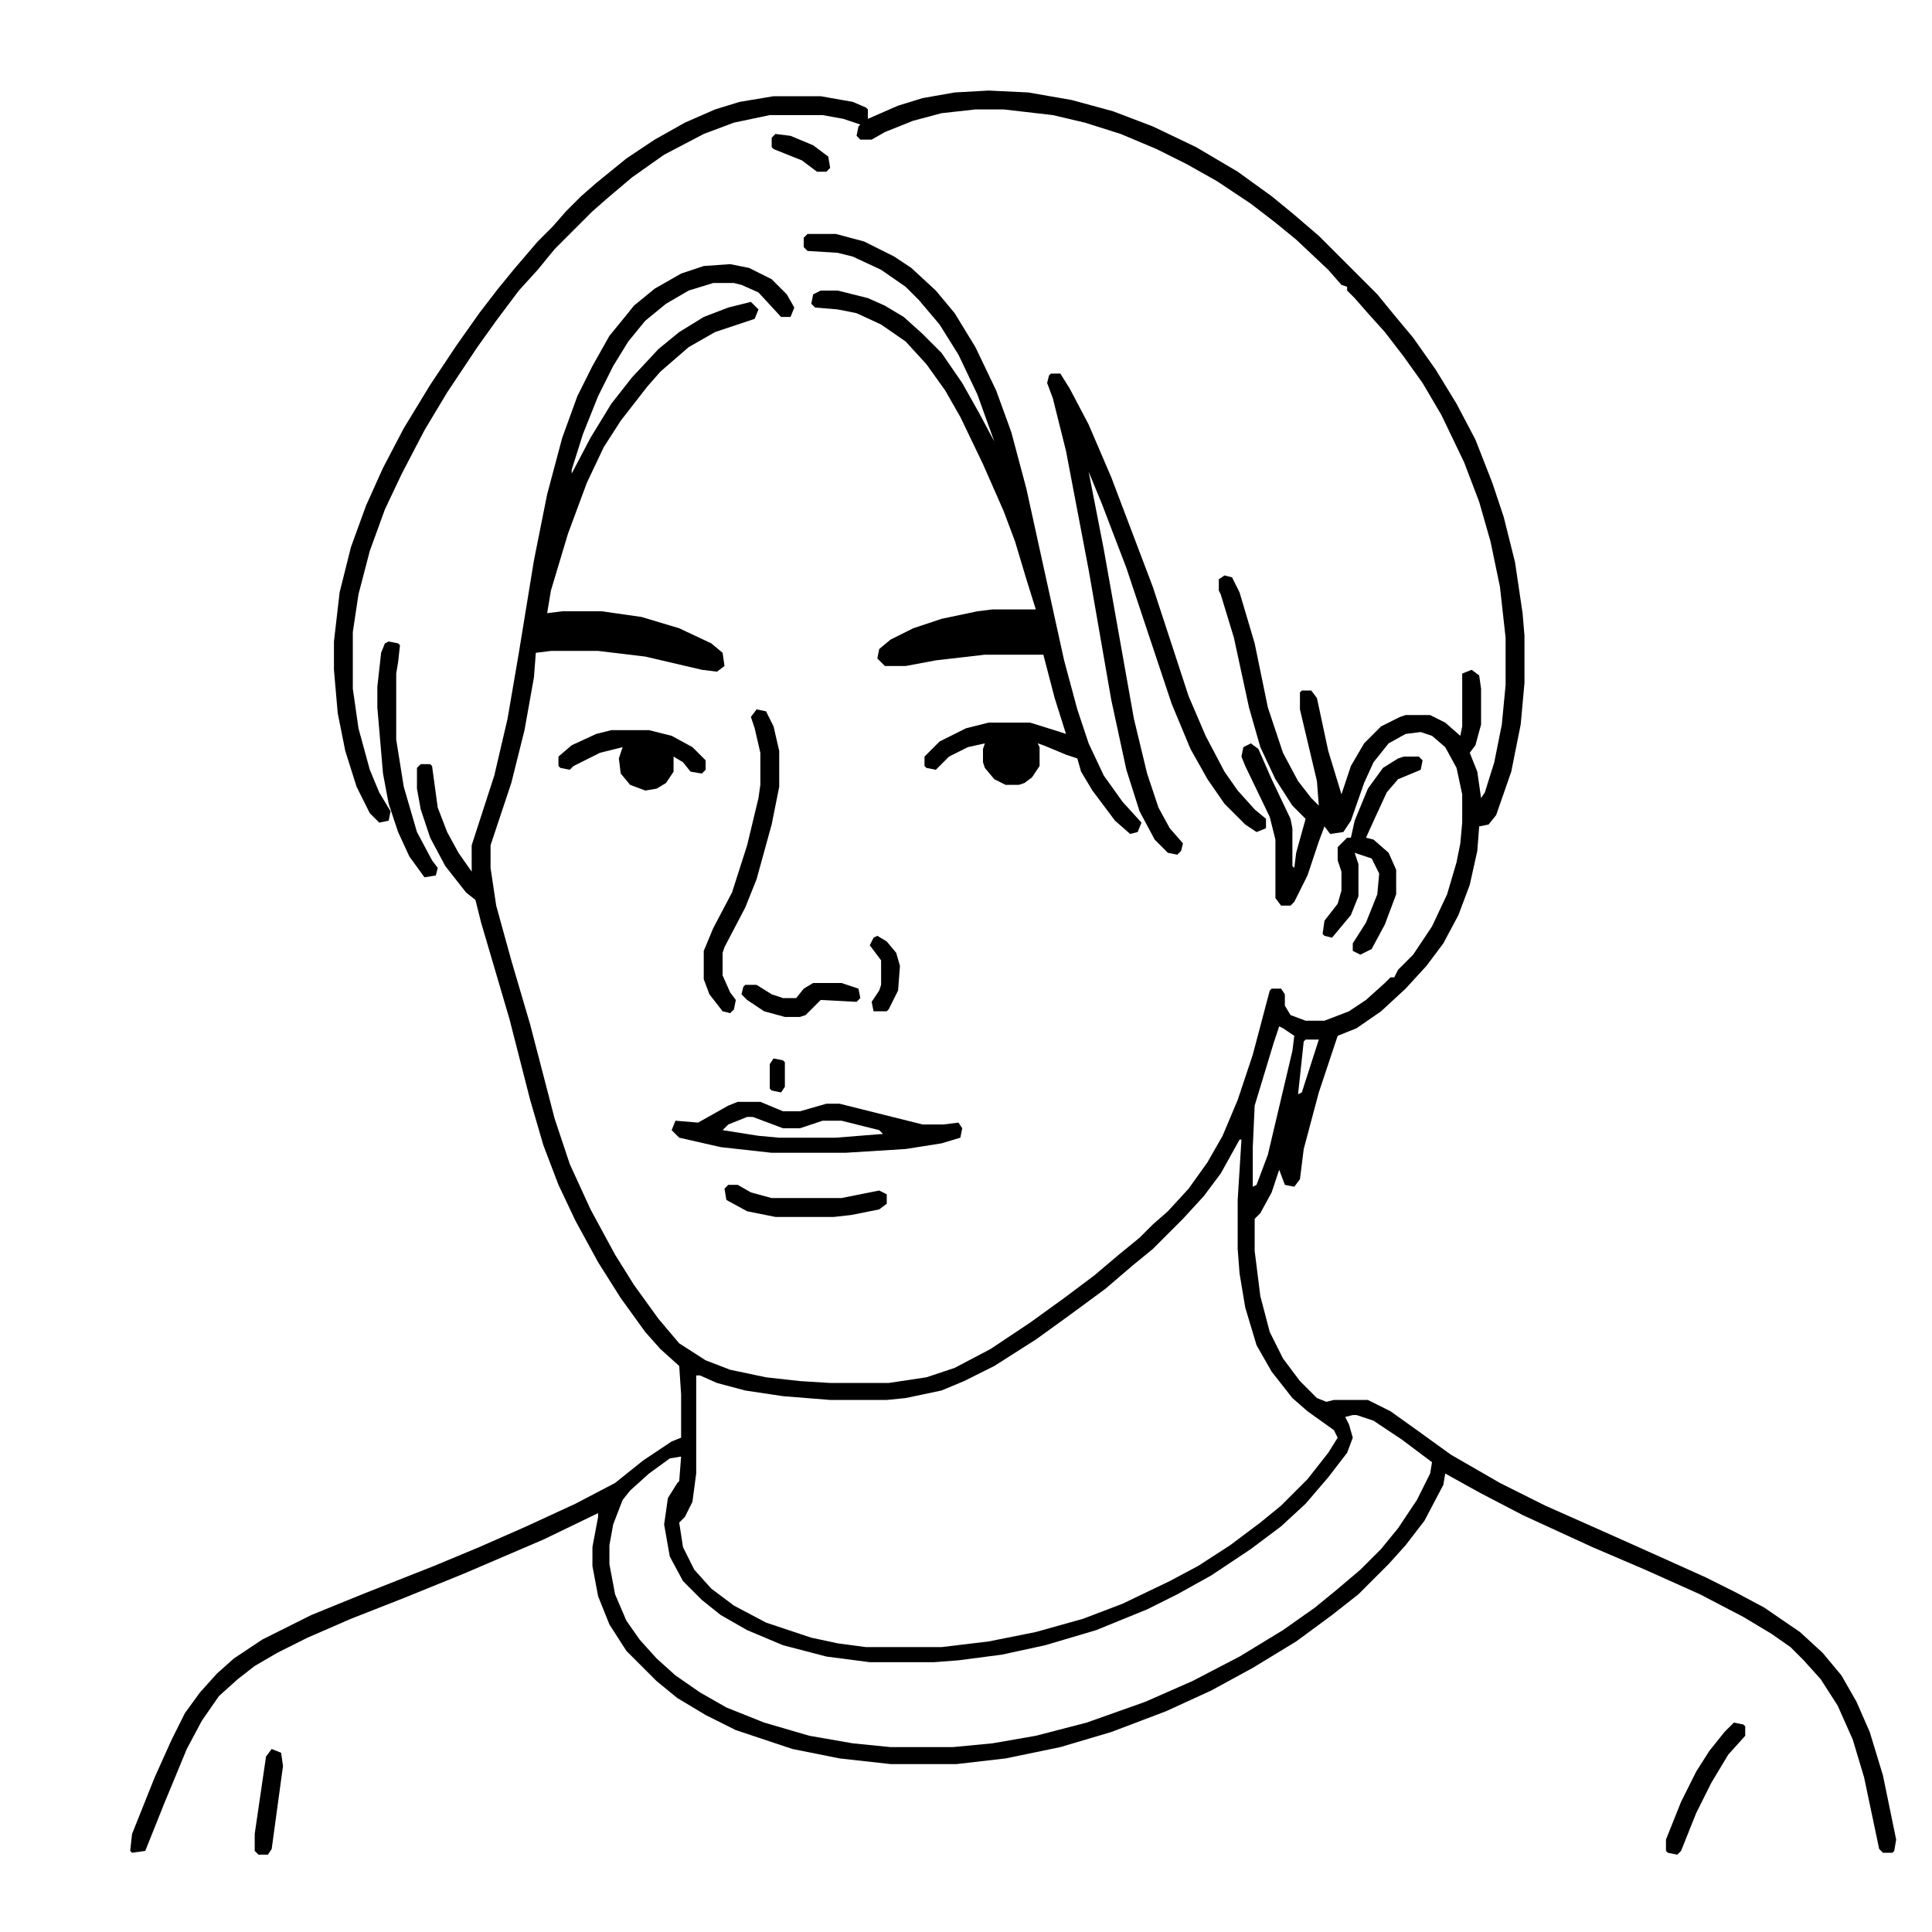 <svg width="1024" height="1024" viewBox="0 0 1024 1024" fill="none" xmlns="http://www.w3.org/2000/svg">
<path d="M524 48L545 49L568 53L590 59L611 67L634 78L656 91L674 104L685 113L699 125L713 139L718 144L730 156L739 167L749 179L761 196L772 214L782 233L791 256L797 274L803 298L807 325L808 337V362L806 384L801 409L793 432L789 437L784 438L783 451L779 469L773 485L765 500L756 512L745 524L732 536L719 545L709 549L699 579L691 609L689 625L686 629L681 628L678 620L674 632L668 643L665 646V663L668 687L673 706L680 720L689 732L698 741L703 743L707 742H725L737 748L751 758L769 771L795 786L819 798L855 814L884 827L904 836L920 844L935 852L954 865L966 876L976 888L984 902L991 918L998 941L1005 975L1004 981L1003 982H998L996 980L988 942L982 922L974 904L965 890L956 880L949 873L939 866L924 857L901 845L872 832L844 820L807 803L784 791L766 781L765 787L755 806L745 819L736 829L720 845L706 856L687 870L664 884L642 896L618 907L589 918L562 926L533 932L507 935H472L445 932L420 927L390 917L374 909L359 900L348 891L332 875L323 861L317 846L314 830V820L317 804V802L288 816L246 834L214 847L186 858L163 868L147 876L135 883L126 890L116 899L107 912L99 927L87 956L77 981L70 982L69 981L70 972L82 942L91 922L98 908L106 897L115 887L124 879L139 869L165 856L192 845L230 830L254 820L279 809L305 797L326 786L341 774L356 764L361 762V739L360 724L350 715L342 706L329 688L317 669L305 647L296 628L288 607L281 583L270 540L255 489L252 477L247 473L236 459L228 444L223 429L221 418V407L223 405H228L229 406L232 428L237 441L243 452L250 462V448L262 411L269 381L275 346L283 297L290 262L298 232L306 210L314 194L323 178L332 167L336 162L347 153L361 145L373 141L387 140L397 142L409 148L417 156L421 163L419 168H414L402 155L393 151L389 150H378L365 154L353 161L342 170L333 181L325 194L317 210L309 230L303 249V251L313 232L324 214L335 200L349 185L360 176L373 168L386 163L398 160L402 164L400 169L379 176L365 184L350 197L343 205L329 223L320 237L311 256L301 283L292 313L290 325L298 324H319L340 327L360 333L377 341L383 346L384 353L380 356L372 355L342 348L317 345H292L284 346L283 359L278 387L271 415L262 442L260 448V460L263 480L271 509L281 543L294 593L302 617L313 641L326 665L336 681L349 699L360 712L374 721L387 726L406 730L424 732L440 733H471L491 730L506 725L525 715L546 701L564 688L580 676L593 665L604 656L611 649L619 642L630 630L640 616L648 602L656 583L664 559L673 525L674 524H679L681 527V533L684 538L692 541H702L715 536L724 530L734 521L737 518H739L741 514L749 506L759 491L767 474L772 457L774 447L775 436V421L772 407L766 396L759 390L753 388L745 389L736 394L728 404L723 415L716 435L712 441L705 442L702 438L699 446L693 464L686 478L684 480H679L676 476V445L673 433L660 406L658 401L659 396L663 394L667 397L674 413L684 434L685 439V459L686 460L687 452L692 434L685 427L676 413L668 396L662 375L654 338L647 315L646 313V307L649 305L653 306L657 314L665 341L672 375L680 399L688 414L695 423L699 427L698 414L689 376V367L690 366H695L698 370L704 398L711 421L716 406L723 394L732 385L742 380L745 379H758L766 383L774 390L775 385V357L780 355L784 358L785 365V384L782 395L779 399L783 409L785 423L787 420L792 404L796 384L798 363V338L795 311L790 287L784 266L776 245L764 220L754 203L744 189L734 176L725 166L718 158L714 154V152L711 151L704 143L687 127L676 118L663 108L645 96L629 87L613 79L594 71L575 65L558 61L532 58H517L499 60L484 64L469 70L462 74H456L454 72L455 67L456 66L447 63L436 61H408L389 65L373 71L352 82L335 94L322 105L314 112L294 132L285 143L275 154L263 170L253 184L237 208L225 228L213 251L204 270L196 292L190 315L187 335V365L190 386L196 408L201 420L207 430L206 435L201 436L196 431L189 417L183 398L179 378L177 355V340L180 314L186 290L194 268L203 248L214 227L228 204L242 183L254 166L264 153L273 142L285 128L293 120L300 112L308 104L316 97L332 84L347 74L363 65L379 58L392 54L410 51H435L452 54L459 57L460 58V63L476 56L489 52L506 49L524 48ZM678 544L675 553L665 586L664 608V629L666 628L672 612L685 557L686 549L680 545L678 544ZM692 551L691 552L688 580L690 579L699 551H692ZM657 604L647 622L638 634L627 646L611 662L600 671L586 683L567 697L549 710L527 724L511 732L499 737L480 741L470 742H440L415 740L395 737L380 733L371 729H369V781L367 796L363 804L360 807L362 820L368 832L377 842L389 851L406 860L430 868L444 871L459 873H499L524 870L549 865L574 858L595 850L620 838L635 830L652 819L668 807L679 798L693 784L704 770L709 762L707 758L693 748L685 741L674 727L666 713L660 693L657 675L656 662V636L658 604H657ZM717 750L713 751L715 755L717 762L714 770L704 783L692 797L679 809L663 821L642 835L624 845L608 853L581 864L554 872L531 877L508 880L495 881H461L438 878L415 872L396 864L382 856L372 848L362 838L355 825L352 808L354 794L359 786L360 785L361 772L355 773L344 781L334 790L330 795L325 808L323 819V829L326 845L332 859L339 869L348 879L358 888L371 897L385 905L405 913L429 920L452 924L472 926H505L526 924L549 920L576 913L607 902L632 891L657 878L680 864L697 852L708 843L721 832L732 821L741 810L751 795L758 781L759 775L743 763L728 753L719 750H717Z" fill="black"/>
<path d="M411 71L419 72L431 77L439 83L440 89L438 91H433L425 85L410 79L409 78V73L411 71Z" fill="black"/>
<path d="M428 124H443L458 128L474 136L483 142L496 154L506 166L517 184L528 207L536 229L544 259L553 300L564 350L571 376L577 394L585 411L595 425L605 436L603 441L599 442L591 435L579 419L573 409L571 402L565 400L553 395L550 394L551 396V406L547 412L543 415L540 416H533L527 413L522 407L521 404V397L522 394L513 396L503 401L496 408L491 407L490 406V401L498 393L512 386L524 383H546L562 388L565 389L559 370L553 347H522L496 350L480 353H469L465 349L466 344L472 339L484 333L499 328L518 324L526 323H549L544 307L538 287L532 271L521 246L509 221L501 207L491 193L480 181L467 172L454 166L444 164L432 163L430 161L431 156L435 154H444L460 158L469 162L479 168L489 177L499 187L510 203L519 219L527 234L518 209L508 188L498 172L487 159L480 152L467 143L452 136L444 134L428 133L426 131V126L428 124Z" fill="black"/>
<path d="M557 198H562L567 206L577 225L589 253L600 282L611 311L630 369L639 390L649 409L656 419L665 429L671 434V439L666 441L660 437L649 426L640 413L631 397L621 373L609 337L597 301L584 267L577 250L585 291L593 336L601 381L608 410L614 428L620 439L627 447L626 451L624 453L619 452L612 445L604 430L597 408L589 371L577 302L565 239L558 211L555 203L556 199L557 198Z" fill="black"/>
<path d="M206 340L211 341L212 342L211 351L210 357V392L214 417L221 441L229 456L232 460L231 464L225 465L217 454L211 441L206 426L203 410L200 375V364L202 346L204 341L206 340Z" fill="black"/>
<path d="M401 376L406 377L410 385L413 398V417L409 437L401 466L395 481L384 502L383 505V517L387 526L390 530L389 535L387 537L383 536L376 527L373 519V504L378 492L388 473L396 448L402 423L403 416V399L400 386L398 380L401 376Z" fill="black"/>
<path d="M324 387H344L356 390L367 396L374 403V408L372 410L366 409L362 404L357 401V409L353 415L348 418L342 419L334 416L329 410L328 402L330 396L318 399L304 406L302 408L297 407L296 406V401L303 395L316 389L324 387Z" fill="black"/>
<path d="M744 401H752L754 403L753 408L741 413L735 420L729 433L724 444L728 445L736 452L740 461V474L734 490L727 503L721 506L717 504V500L724 489L730 474L731 463L727 455L718 452L720 458V475L716 485L706 497L702 496L701 495L702 488L709 479L711 472V462L709 456V449L714 444H716L718 435L725 418L733 407L741 402L744 401Z" fill="black"/>
<path d="M465 496L470 499L475 505L477 512L476 525L471 535L470 536H463L462 531L466 525L467 522V509L461 501L463 497L465 496Z" fill="black"/>
<path d="M431 521H446L455 524L456 529L454 531L435 530L430 535L427 538L424 539H416L405 536L396 530L393 527L394 523L395 522H401L409 527L415 529H422L426 524L431 521Z" fill="black"/>
<path d="M410 561L415 562L416 563V576L414 579L409 578L408 577V564L410 561Z" fill="black"/>
<path d="M391 584H403L415 589H424L438 585H445L469 591L489 596H500L508 595L510 598L509 603L499 606L480 609L448 611H409L382 608L360 603L356 599L358 594L370 595L386 586L391 584ZM396 592L386 596L383 599L402 602L413 603H443L468 601L466 599L446 594H436L424 598H415L399 592H396Z" fill="black"/>
<path d="M386 628H391L398 632L409 635H446L466 631L470 633V638L466 641L451 644L442 645H411L396 642L385 636L384 630L386 628Z" fill="black"/>
<path d="M919 913L924 914L925 915V920L916 930L907 945L899 961L891 981L889 983L884 982L883 981V975L891 955L899 939L906 928L914 918L919 913Z" fill="black"/>
<path d="M144 927L149 929L150 936L144 980L142 983H137L135 981V972L141 931L144 927Z" fill="black"/>
</svg>
